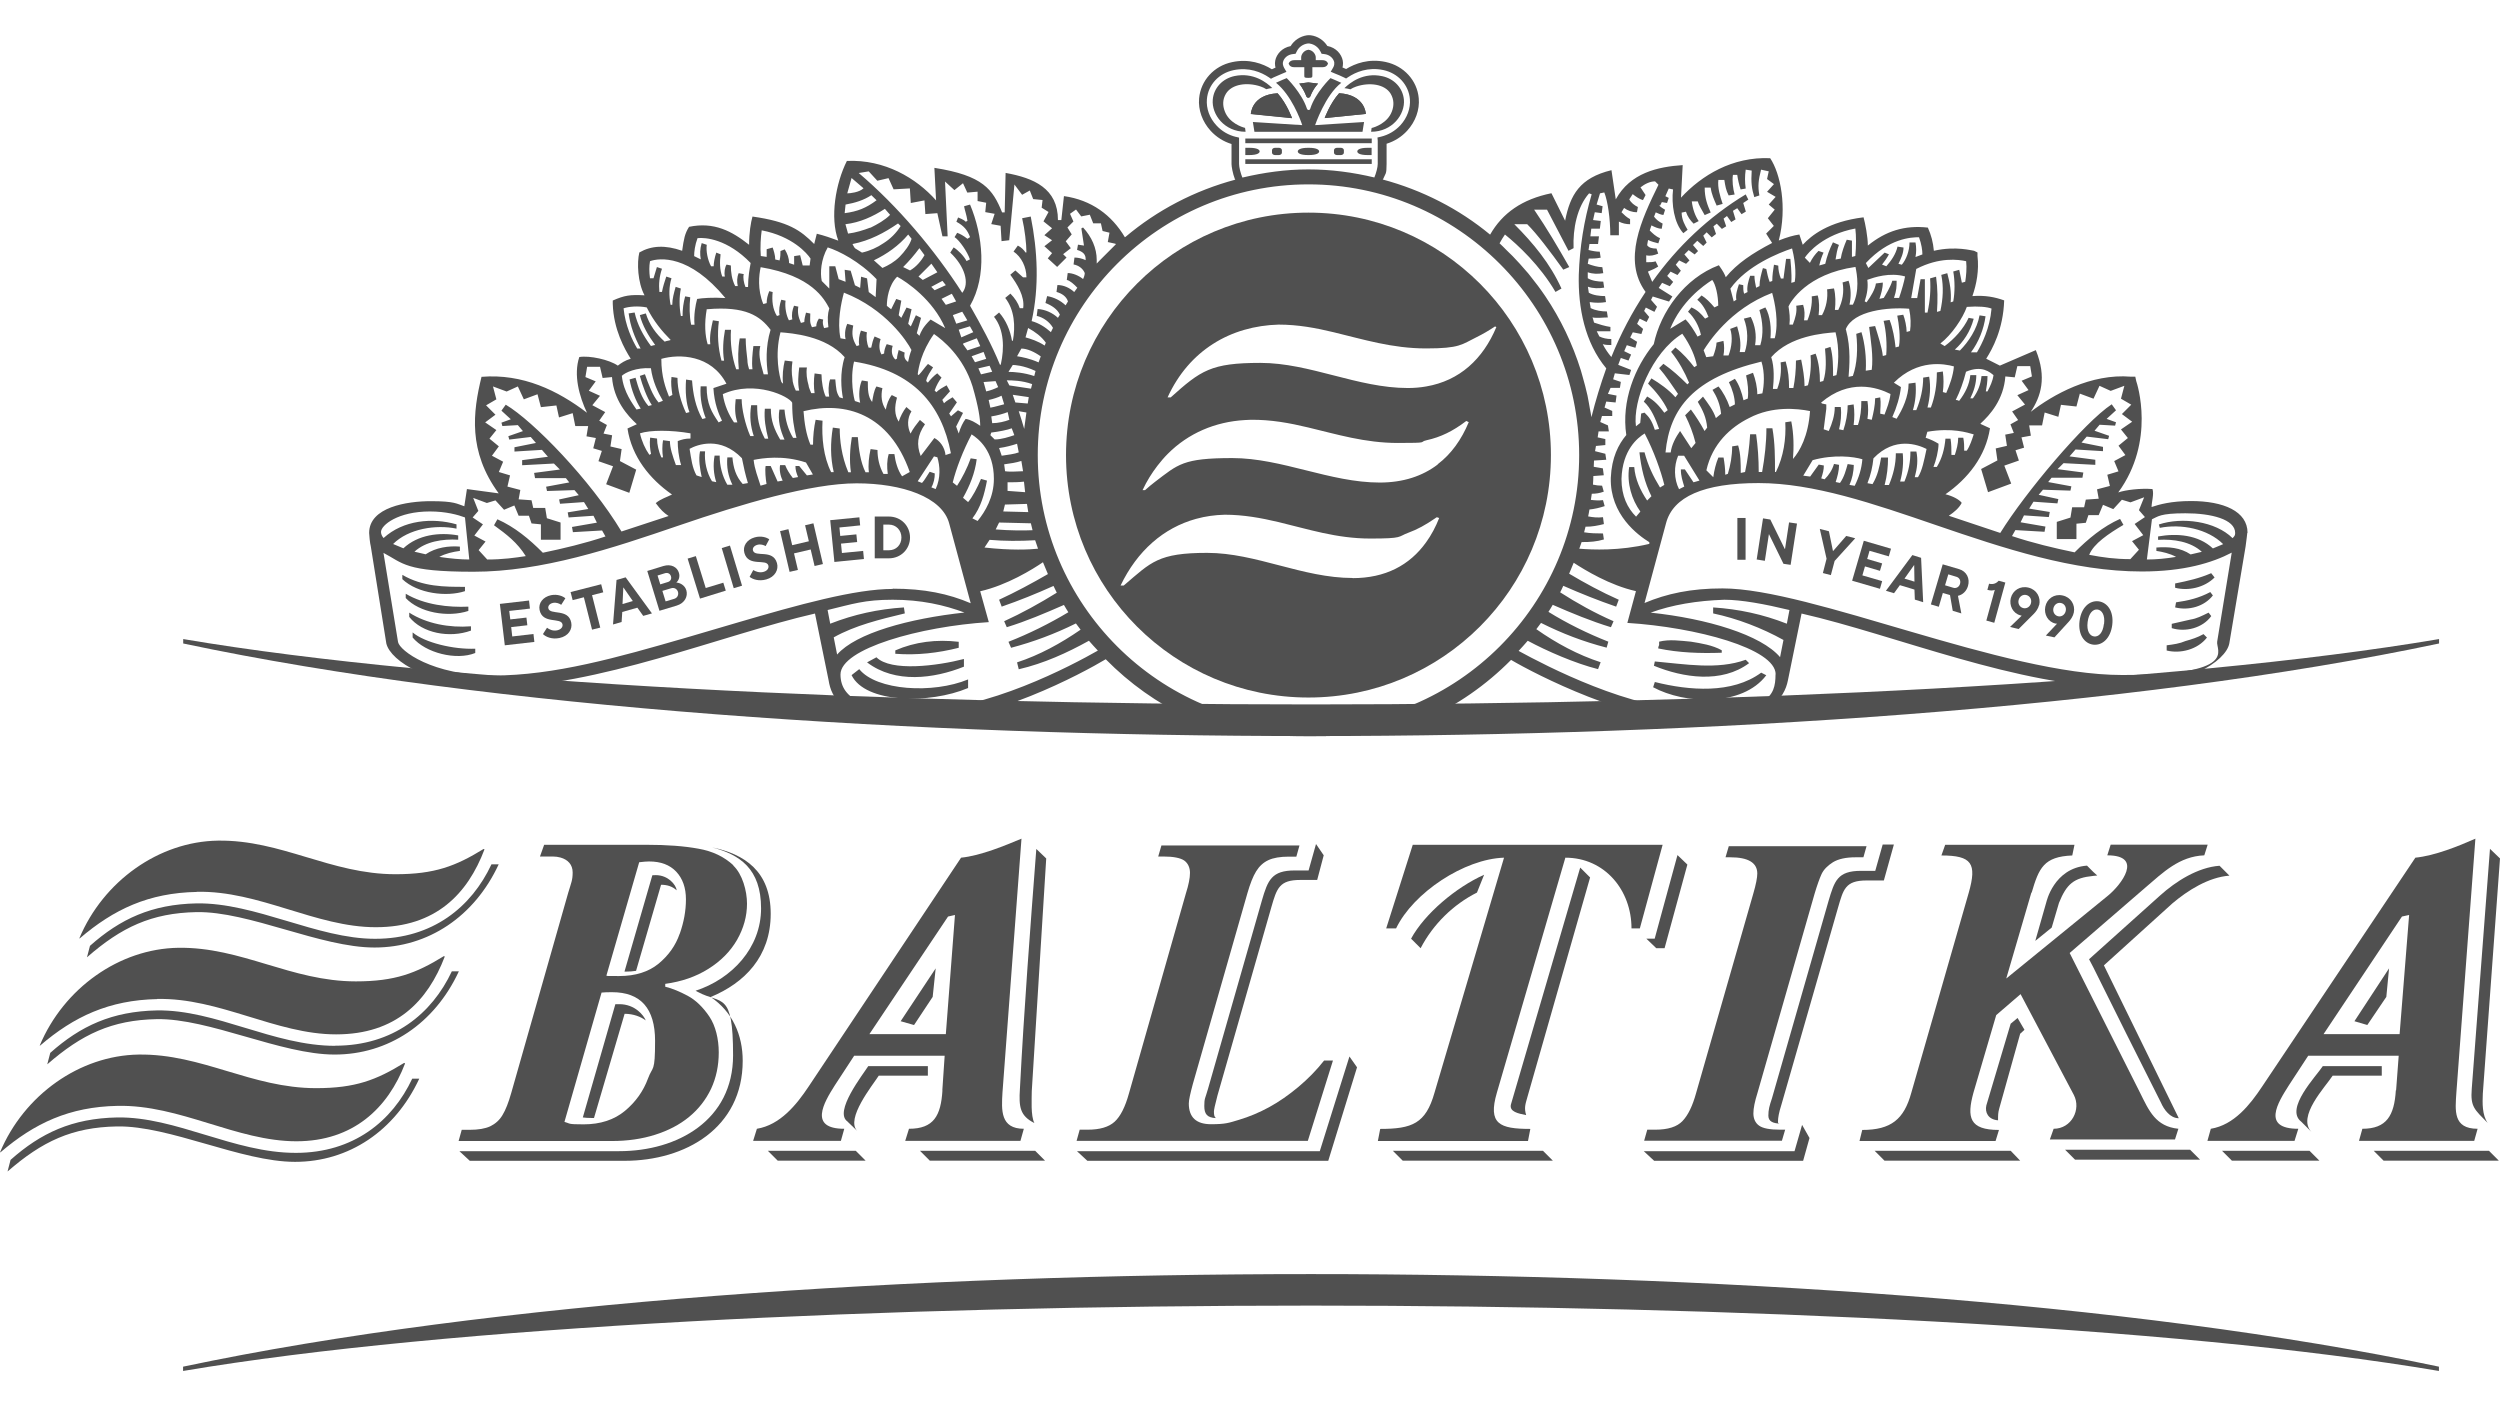 <svg viewBox="0 0 1920 1080" version="1.1" xmlns="http://www.w3.org/2000/svg" id="Layer_43">
  
  <defs>
    <style>
      .st0, .st1 {
        fill: #505050;
      }

      .st1 {
        fill-rule: evenodd;
      }
    </style>
  </defs>
  <polygon points="1384 863.9 1389.7 874 1384.8 891.5 1270.4 891.5 1262.4 884.1 1378.2 884.1 1384 863.9 1384 863.9" class="st0"></polygon>
  <path d="M1445.8,648.6h8.7l-7.7,27.6h-13.3c-16.4,0-17.8,6.9-21.9,20.9l-43.5,151.4c-1.9,5.9-2.6,10.1-2.6,12.6s.2,1.4.2,1.4c0,0,.3.2.9.4-4.2-.2-8.5-1.3-8.5-6s.8-7.5,2.8-13.5l43.4-151.4c4.6-15.4,6.8-23.2,25-23.2h10.9l5.7-20.2h0Z" class="st0"></path>
  <path d="M1262.7,876.1l2.4-8.5h6.1c9.8,0,16.8-2.2,21-6.7,4.3-4.5,7.7-11.6,10.4-21.4l43.9-153.1c2.1-7.2,3.1-12.4,3.1-15.5,0-8.3-6.9-12.5-20.7-12.5h-3.7l2.5-8.5h105.8l-2.4,8.5h-6.1c-7.4,0-13.2,1.3-17.3,3.8-4.1,2.6-7,5.5-8.7,9-1.6,3.5-3.4,8.5-5.4,15.2l-43.9,153.1c-2,6.4-3.1,11.6-3.1,15.6s1.5,7.4,4.4,9.4c2.9,2.1,8.3,3.1,16.1,3.1h3.9l-2.5,8.5h-105.8Z" class="st0"></path>
  <path d="M733.4,702.8l-7,91.4h-58.7l60.4-90.3,5.3-1.2h0ZM723.8,837.4c-1.2,19.5-6.7,29.5-25.7,29.5l-2.9,9.3h88.5l2.6-9.3c-18.1,0-17.2-14.3-16.4-27.8l14.6-195c-12,5-31.2,13.1-46.4,14.6l-117.1,175.8c-9.3,14-21.9,29.5-39.7,32.4l-2.9,9.3h67.4l2.6-9.3c-27.5,0-15.8-19.9-7.3-33.3l14.9-22.8h69.5l-1.8,26.6h0Z" class="st1"></path>
  <path d="M651,861.4c-11.1-7.3,12-36.5,15.8-42.6h45.8v7.3h-37.7c-4.7,7.3-25.8,33.3-16.5,42.5l-7.5-7.2h0ZM701.9,787.2l-10.2-2.9,26.9-40.6-2.3,21.9-14.3,21.6h0ZM714.1,891.4l-7.6-7.6h88.5l7.6,7.6h-88.5ZM795.9,652l7.6,7.3-11.1,178.7c0,5.8-.9,19,2,24.5-11.1-5.6-12-12.3-11.1-26.3,3.2-61.6,7.9-123,12.6-184.3h0ZM597.3,891.4l-7.6-7.6h67.5l7.6,7.6h-67.4Z" class="st1"></path>
  <path d="M1560.3,685.6c5.6-19,9.3-27.7,31.2-28.6l1.7-8.2h-99.3l-2.9,8.2c23.4,0,27.4,6.1,21,28.6l-44.1,153.6c-5.6,20.4-15.5,28.6-37.7,28.6l-2.1,8.5h104.5l2.6-8.5c-22.8,0-24.8-9.6-19.6-28.6l17.5-59.6,18.7-16.1,40.9,77.4c5.8,11.1-1.7,26-15.5,26l-2.9,8.2h96.1l2.6-8.2c-17.5-1.8-22.5-13.7-29.5-27.8l-54-107.2,58.1-50.2c13.7-11.7,26-24,45.3-24.8l2.6-8.2h-74.5l-2.6,8.2c28.3,0,10.5,22.8.6,30.9l-78.2,63.7,19.3-66h0Z" class="st0"></path>
  <path d="M1447.3,891.4l-7.6-7.6h104.5l7.3,7.6h-104.2ZM1554.7,791l-3.2,2.9-16.1,57.5c-.9,3.2-.9,5.2-.9,9-7.6-.6-10.2-6.1-9-11.4l18.7-62.8,5.3-4.4,5.3,9.1h0ZM1607.6,742.8c-1.2-2-2-4.1-3.2-6.1l3.2-2.9,51.4-46.1c12-10.8,28.9-21.6,45.6-22.8l7.6,7.6c-16.1,1.2-32.1,11.4-43.8,21.3l-52.6,47.6,57.5,117.4c-6.7,0-11.4-6.7-13.7-12-17.2-33.9-35.6-71-52-104h0ZM1607.6,672.7c-14.9,1.5-20.4,6.1-26.3,20.7l-5.6,19-12.6,10.2,8.5-29.8c0,.3,5.5-26,31.2-28l4.7,4.7,3.2,2.9c-1.2,0-2.3.3-3.2.3h0ZM1593.6,890.6l-7.6-7.6h96l7.6,7.6h-96Z" class="st1"></path>
  <path d="M1850.2,702.8l-7.3,91.4h-58.4l60.2-90.3,5.5-1.2h0ZM1840,837.4c-1.2,19.3-7,29.5-25.7,29.5l-2.6,9.3h88.5l2.6-9.3c-19,0-17.2-14-16.3-27.8l14.6-195c-13.1,5.8-31.2,13.1-46.1,14.6l-117.7,175.8c-9.3,14-21.6,29.5-39.4,32.4l-2.6,9.3h66.9l2.9-9.3c-28.3,0-15.8-19.9-7.3-33.3l14.9-22.8h69.5l-2,26.6h0Z" class="st1"></path>
  <path d="M1714.1,891.4l-7.6-7.6h67.2l7.6,7.6h-67.2ZM1767.3,861.4c-12.8-9.9,11.7-35,16.6-42.6h45.3v7.3h-37.7c-5.5,8.5-27.7,31.5-16.3,43.2l-7.9-7.9h0ZM1818.1,787.2l-9.9-2.9,26.6-40.6-2.1,21.9-14.6,21.6h0ZM1830.6,891.4l-7.6-7.6h88.5l7.6,7.6h-88.5ZM1912.4,652l7.6,7.3-13.2,180.7c-.3,7-.6,16.4,3.8,22.5-10.2-10.5-13.4-12.3-12.3-26.3l14-184.3h0Z" class="st1"></path>
  <path d="M545.8,765.7c16.7,11.3,24.6,29.1,24.6,49,0,51.5-43.9,76.8-90.7,76.8h-118.9l-8-7.4h122.7c45,0,87.5-23.9,87.5-73.6s-8.8-38.9-26.9-48.6l-1.9-1c27.8-9.1,50.3-32.8,50.3-63.3s-16.5-41.3-37.6-46.8c24.7,5.1,45,18.2,45,51s-20,53.1-46.1,63.9h0ZM519.6,683.7c-3.3-3-7.3-4.2-11.9-4.2l-19.2,66.1c-2.5.4-5,.6-7.7.6h-1.2l21.4-74c1,0,1.9-.1,2.6-.1,9.5,0,15.5,7.3,16.1,11.6h0ZM495.8,783.6c-3.5-2.6-9.1-5-16.1-5l-23.5,80h-2.2c-2.2,0-4.3-.1-6.4-.4l25-87h3c12.2,0,18.8,8.7,20.3,12.4h0Z" class="st1"></path>
  <path d="M891.9,649.3h106.1l-2.4,8.6h-5.8c-6.6,0-11.9.9-15.7,2.7-3.9,1.8-7,4.7-9.4,8.6-2.4,3.9-4.6,9.5-6.7,16.8l-41.9,146.5c-2,7.4-3.1,12.4-3.1,15,0,10.6,5.7,15.9,17.1,15.9s13.8-1.1,21.5-3.4c7.7-2.3,15.4-5.5,23.1-9.7,7.7-4.2,15.1-9.4,22.4-15.5,7.3-6.1,13.9-12.8,19.8-20.3h6.8l-19.3,61.7h-177.6l2.4-8.6h6.1c9.3,0,16.2-2,20.7-6.1,4.5-4.1,8.2-11.4,11.1-22l43.7-153.5c2-6.3,3.1-11.6,3.1-15.6s-1.5-7.4-4.4-9.5c-2.9-2-8.3-3.1-16-3.1h-4l2.5-8.6h0Z" class="st0"></path>
  <path d="M1036.3,811.3l5.9,8.4-22.1,71.8h-185l-8-7.4h186.5l22.8-72.8h0ZM1016.6,656.9l-5,18.9h-13c-16,0-18,6.3-22.2,20.9l-41.4,144.7c-2,7.5-2.7,11.1-2.7,12.2,0,2.5.2,4.2,1.6,5.1-6.9-.3-9-3.2-9-9.3s.7-5.6,2.8-13l41.4-144.7c4.6-15.9,7.6-23.2,25.3-23.2h10.6l5.7-20.3,6,8.8h0Z" class="st1"></path>
  <path d="M1253,713h6.4l17.5-64.2h-191.9l-20.4,64.2h7.6c13.2-27.5,52.6-53.4,82.9-54.3l-53.4,180.5c-6.7,23.7-17.2,27.8-41.7,27.8l-1.8,9.3h115.3l1.8-9.3c-23.7,0-32.7-3.8-25.7-27.8l52.6-180.5c30.4,0,50.8,25.1,50.8,54.3h0Z" class="st0"></path>
  <path d="M1091,728.2l-7.3-7.3c10.5-19.3,34.5-39.4,56.1-49.1l-5.5,13.7c-18.1,9.1-33.6,24.2-43.2,42.6h0ZM1077.3,891.4l-7.6-7.6h115.3l7.6,7.6h-115.3ZM1213.6,666.3l7.6,7.6-48.2,168.8c-1.5,5.3-2.6,8.2-.9,13.7-6.1-1.2-13.1-2.6-11.7-8.2l53.2-181.9h0ZM1274.6,728.2h-2.6l-7.6-7.3h6.4l3.8-14,13.7-50.2,7.6,7.3-17.5,64.2h-3.8Z" class="st1"></path>
  <path d="M424.3,657.8c.1,0,.2,0,.4,0-.1,0-.2,0-.3,0h0Z" class="st0"></path>
  <path d="M563.3,664.6c-7.1-6.6-16-10.9-26.9-12.8-10.9-2-24.1-3-39.8-3h-78.7l-3.2,9h9.6c.1,0,.2,0,.3,0,2.1,0,4.1.3,5.9.8,5.6,1.6,9.3,5.4,9.3,11.4s-1.1,7.9-3.4,15.6l-43.8,153.9c-2.1,7.4-4.3,13-6.7,16.9-2.3,3.9-5.5,6.7-9.4,8.6-3.9,1.8-9.2,2.7-15.8,2.7h-6.1l-2.4,8.6h117.7c12.1,0,23.1-1.6,33.2-4.8,10.1-3.2,18.8-7.7,26.1-13.7,7.3-6,12.9-13.2,16.9-21.6,3.9-8.4,5.9-17.7,5.9-27.9s-2.4-20.5-7.3-27.7c-4.9-7.2-10.4-12.5-16.5-15.8-6.2-3.3-11.9-5.7-17.3-7v-2.2c12.5-1.7,23.6-5.5,33.1-11.5,9.6-6,16.9-13.4,22-22.2,5.1-8.9,7.7-18.2,7.7-27.9s-3.5-22.7-10.6-29.3ZM497.7,828.2c-3.6,9.8-9.5,18.1-17.8,25-8.2,6.8-18.8,10.3-31.7,10.3s-9.9-.6-14.7-1.9l28.5-99.3c1.9-.2,4.5-.3,8-.3,22.1,0,33.1,12.5,33.1,37.4s-1.8,19-5.4,28.8ZM522,717.1c-3.1,9-8.5,16.6-16.2,23-7.7,6.3-17.8,9.5-30.3,9.5s-7.6,0-9.8-.3l25.2-87.1c3.3-.4,5.8-.6,7.6-.6,9,0,15.9,2.6,20.9,7.9,4.9,5.3,7.4,12.3,7.4,21.2s-1.6,17.4-4.7,26.3Z" class="st0"></path>
  <path d="M377.4,663.9c-15.3,32.6-45,57.1-89.4,57.1s-91.9-27.9-137-27.2c-34.5.7-58.6,11.9-81.9,32.6l-2.3,8.8c26.5-23.1,49.5-34,84.1-34.7,40.3-.7,95.4,27.2,136.7,27.2s76.8-23.8,95.4-63.9h-5.5Z" class="st0"></path>
  <path d="M257.5,803.2c-47.5,0-91.9-27.9-137-27.2-34.5.7-58.6,11.9-81.9,32.6l-2.3,8.8c26.6-23.1,49.5-34,84-34.7,40.3-.7,95.4,27.2,136.7,27.2s76.8-23.8,95.4-63.9h-5.4c-15.3,32.6-45.1,57.1-89.5,57.1Z" class="st0"></path>
  <path d="M227,885.4c-47.5,0-91.9-27.9-137-27.2-34.6.7-58.6,11.9-81.9,32.6l-2.3,8.9c26.6-23.1,49.5-34,84.1-34.6,40.3-.7,95.4,27.2,136.7,27.2s76.8-23.8,95.4-63.9h-5.4c-15.3,32.6-45.1,57-89.4,57Z" class="st0"></path>
  <path d="M120.7,767.2c47.9-1,91.3,27.2,137.4,27.2s70.4-25.5,83.5-59.8l-.7-.3c-21.4,13.2-37.6,19.4-67.6,19.4-49.8,0-87.6-26.5-136.4-25.8-45.1.7-87.9,30.9-106.4,75.1h.3c26.1-22.4,53-34.9,89.9-35.7Z" class="st0"></path>
  <path d="M151.2,684.9c47.9-1,91.3,27.2,137.4,27.2s70.5-25.5,83.5-59.8l-.7-.3c-21.4,13.2-37.6,19.4-67.6,19.4-49.9,0-87.6-26.5-136.5-25.8-45.1.7-87.9,30.9-106.4,75.1h.3c26.2-22.4,53-35,90-35.7Z" class="st0"></path>
  <path d="M227.6,876.5c43.7,0,70.4-25.5,83.5-59.8l-.7-.4c-21.4,13.2-37.6,19.4-67.6,19.4-49.8,0-87.6-26.5-136.4-25.8-45.1.7-87.9,30.9-106.4,75.1h.3c26.2-22.4,53-35,90-35.7,47.9-1,91.3,27.2,137.4,27.2Z" class="st0"></path>
  <path d="M140.7,494.2c237.2,50.2,564.4,71.1,866.2,71.1s629.1-20.9,866.3-71.1v-3.4c-203.1,34.5-543.4,50.2-866.3,50.2s-663-15.7-866.2-50.2v3.4Z" class="st0"></path>
  <path d="M1873.1,1049.6c-237.2-50.2-564.5-71.1-866.3-71.1s-629,20.9-866.2,71.1v3.3c203.1-34.4,543.4-50.2,866.2-50.2s663.2,15.8,866.3,50.2v-3.3Z" class="st0"></path>
  <path d="M687.6,502.1v-2.6c15.1-6.6,31.6-8.6,48.7-6.6v4.6c-15.8,4-32.3,5.9-48.7,4.6ZM740.3,512v-5.9c-20.4,5.3-56,9.9-67.2-1.3l-7.2,3.9c21.7,16.5,51.4,12.5,74.4,3.3ZM659.9,513.9l-5.9,4.6c10.5,21.7,59.9,22.4,89.5,9.9v-6.6c-27,11.2-70.4,8.6-83.6-7.9ZM1343.3,509.3l-2.6-2.6c-21.7,7.9-46.7,3.3-69.8,1.3l-.7,3.3c22.4,9.2,52,13.8,73.1-2ZM1270.9,523.8l-1.3,4c24.4,13.2,68.5,15.1,86.9-9.2l-3.9-2c-22.4,16.5-55.3,13.8-81.6,7.2ZM1322.3,501.4v-2c-7.2-4-15.8-5.3-23.7-6.6-7.9-.7-16.5-2-24.4,0v2.6c-.7,1.3-.7,2.6-.7,2.6,15.8,3.3,32.3,3.9,48.7,3.3ZM316.9,489.6c9.9,11.9,33.6,17.8,48.1,11.9v-3.3c-16.5.7-38.8-4.6-48.1-12.5v3.9ZM361.7,484.3v-3.3c-16.5,1.3-34.2-2-47.4-10.5v3.3c9.9,12.5,30.9,16.5,47.4,10.5ZM357.1,454v-3.3c-15.8,0-32.3,0-48.1-9.2v3.3c11.8,11.2,34.2,13.8,48.1,9.2ZM359.7,469.2v-3.3c-15.1.7-33.6-1.3-48.1-9.9v3.3c10.5,11.2,32.3,15.1,48.1,9.9ZM1694.9,489.6l-2.6-2.6c-4.6,2.6-9.2,4-13.8,5.3-4.6,2-9.2,2.6-14.5,3.3v4c10.5,2.6,23.7-.7,30.9-9.9ZM1698.2,473.1l-2-2.6c-5.3,2.6-9.2,4.6-13.8,5.3l-14.5,3.3v3.3c10.5,3.3,23.7,0,30.3-9.2ZM1725.9,409.3c0,1.3-.7,5.3-1.3,10.5l-12.5,74.4c-2.6,13.8-33.6,33.6-81.6,33.6-79.7,0-175.1-40.2-246.9-56.6l-10.5,51.4c-2.6,13.2-13.8,32.3-67.8,32.3s-125.8-36.9-144.8-48.1c-19,19.2-41.4,34.9-66.3,46-27.2,12.2-57.4,12.6-89.1,12.6s-64.4-.9-92.6-14.2c-23.7-11.1-45.1-26.4-63.3-44.9-17.7,10.6-88,48.6-145.6,48.6s-65.2-19.8-67.2-32.3l-10.5-51.4c-71.8,16.5-167.2,56.6-246.9,56.6-48.1-.7-79-19.8-82.3-33.6l-11.9-74.4c-.7-2.6-1.3-9.2-1.3-10.5,0-19.8,29-24.4,47.4-24.4s19.8,2,25.7,3.9l2-13.2,24.4,3.3c-23.7-32.3-19.8-62.5-13.2-89.5,31.6-2.6,58.6,10.5,81,27.6-5.9-12.5-10.5-29-5.9-42.8,7.9-1.3,23,2,29.6,6.6,2.6-2,5.3-3.9,9.9-5.3-4.6-7.2-13.2-22.4-13.8-42.1v-2.6c9.2-4,13.2-4.6,24.4-4-5.3-9.9-5.9-25-4-32.9,9.2-5.3,19.8-5.9,32.9-1.3,1.3-9.2,2-13.2,5.3-18.4,19.1-4,32.9,3.3,46.1,13.8,0-9.2,1.3-17.1,2.6-21.7,27.6,3.9,36.9,10.5,47.4,21.1l2-7.9c5.3,1.3,11.2,3.3,16.5,5.3-6.6-17.8-2-44.1,6.6-61.2,29-1.3,53.3,13.2,68.5,30.3l-1.3-25c37.5,5.9,44.8,16.5,52,34.2h2l.7-30.3c21.7,3.9,40.2,11.9,40.2,36.2h2.6l2-18.4c21.1,3,36.7,14.5,46.8,31.6l.5-.3c24.3-20.5,53.1-35.6,84.6-44h-.5c-1.9-4.9-2.7-10.3-2.7-11.9v-15.4c-6.2-1.9-11.7-5.4-16-10.1-6.4-7-9.7-16.1-8.9-24.9,1.2-13.7,11.4-25,25.4-27.9,13-2.8,23.6,1.2,30.5,5.5.9-.4,1.9-.8,2.8-1.3-.1-.4-.2-.9-.3-1.3-.2-1.4-.2-2.8.1-4.2,1-4.7,5-9.7,11.8-11,2.7-4.5,7.3-7.5,12.6-8.3.9-.1,1.9-.1,2.9,0,5.3.7,9.9,3.8,12.7,8.2,6.8,1.3,10.8,6.3,11.8,11.1.3,1.3.3,2.7.1,4,0,.5-.2.9-.3,1.4.9.4,1.9.8,2.8,1.2,6.9-4.2,17.4-8.2,30.4-5.4,14,3,24.2,14.2,25.4,27.9.8,8.8-2.5,17.9-8.9,24.9-4.3,4.7-9.7,8.1-15.8,10,0,2.3,0,6.8,0,15.4s-.8,7.1-2.8,12h-.4c30.7,8.2,58.9,22.7,82.7,42.4h0c9.5-16.6,24.6-27.2,47.1-31.8l10.5,21.1c3.9-19.8,11.2-32.9,35.6-38.8l3.3,22.4c11.2-20.4,32.3-25,51.4-26.3l-1.3,25c15.8-17.1,39.5-31.6,68.5-30.3,7.9,11.8,13.2,37.5,6.6,63.2,6.6-2.6,11.2-3.9,15.8-4.6l2.6,7.9c6.6-7.2,19.8-17.8,46.7-21.1,1.3,4.6,3.3,15.1,3.3,21.7,13.8-11.2,28.3-15.8,46.1-13.8,2.6,5.9,4,11.2,4.6,17.8,17.1-3.9,29.6,0,30.9,0l2.6,1.3v2.6c1.3,11.2-.7,21.7-3.9,30.9,9.9-.7,17.1.7,24.4,3.3-.7,22.4-9.2,37.5-13.8,44.8l10.5,5.3,27.6-11.9c8.6,21.1,3.9,35.6-3.9,47.4,17.1-13.2,46.1-29.6,77-27h3.3l.7,3.3c.7,2,15.1,46.1-13.8,85.6,5.9-2,17.1-3.3,26.3-2.6,1.3,3.9-.7,9.9-.7,13.8,5.9-2,15.1-4.6,30.3-4.6,25,0,43.4,7.9,43.4,24.4ZM1521.1,325.6l7.2,3.3c-3.3,21.7-17.1,38.8-34.2,50.7,5.3,1.3,10.5,3.9,12.5,6.6-2,4-5.9,7.2-9.9,9.9l39.5,13.2c19.1-30.9,64.5-84.9,85.6-98.8l3.3,4.6-7.2,6.6,7.2,2.6-.7,2.6-11.9-.7-3.9,4.6,11.2,3.9-.7,2.6-16.5-2-4,4.6,16.5,3.3v3.3l-21.1-1.3-4.6,5.3,19.8,2.6v3.9l-24.4-1.3-4.6,4.6,19.8,2.6-.7,4h-23.7l-2.6,3.3,17.8,3.3-.7,3.3-21.1-.7-3.3,3.9,15.1,3.3-.7,3.3-18.4-1.3-3.3,5.3,15.8,2.6-.7,3.9-19.1-1.3-2.6,5.3,19.1,3.3-.7,4-22.4-1.3-2.6,4.6c15.8,5.3,32.3,9.2,48.1,12.5,10.5-10.5,21.7-19.8,34.9-25.7l2.6,4.6c-11.2,6.6-23,14.5-26.3,23,10.5,2,19.8,3.3,31.6,3.3l6.6-7.2-5.3-6.6,8.6-4.6-6.6-8.6,7.9-5.3-4.6-5.3,4-9.9-10.5,3.9-6.6-2-6.6,7.2-7.9-3.3-3.3,7.9h-7.9l-2,5.9-7.2.7v11.8h-15.1v-13.2l10.5-3.3,1.3-7.9h9.2l1.3-5.9,9.9-.7-1.3-7.2,9.9-2.6-2-8.6,8.6-2.6-3.3-7.9,8.6-4.6-5.3-7.2,7.2-5.9-5.3-6.6,8.6-5.9-7.9-5.9,7.2-7.2-7.9-4.6,2.6-9.9-10.5,3.9-8.6-3.9-4.6,9.9-10.5-3.9-2.6,9.9-11.9-1.3-2,9.2-10.5-3.3-2,9.9h-9.9l1.3,7.9-7.2,1.3,2,7.9-6.6,2,2.6,7.9-11.2,3.9,5.3,13.8-17.8,6.6-5.3-17.8,12.5-6.6-1.3-9.2,8.6-2-1.3-8.6,6.6-1.3-2.6-6.6,5.9-3.3-4.6-6.6,9.9-5.3-5.9-7.2,8.6-3.9-5.3-7.2,7.9-3.3-1.3-7.9h-9.9l-2,8.6-7.2-.7c-1.3,17.8-11.8,29.6-19.1,36.2ZM1488.8,340.8c0,5.3-2,13.2-3.9,17.8h2.6c4-6.6,5.9-13.8,6.6-21.7h3.9c.7,3.9.7,8.6.7,12.5h2.6c1.3-4,2.6-8.6,2.6-13.2h3.9c.7,3.3.7,6.6.7,9.9h2c2.6-3.9,4-8.6,5.3-12.5-4.6-1.3-16.5-5.3-35.6-2l-1.3,4.6c3.9,1.3,6.6,2.6,9.9,4.6ZM1470.4,366.5h2.6c3.3-5.3,4.6-12.5,6.6-21.7-6.6-3.3-24.4-9.9-40.8,7.2-.7,6.6-2,12.5-4.6,19.1l3.9.7c4-6.6,5.3-13.2,6.6-20.4h5.3c0,7.2-.7,13.8-2.6,21.1h3.3c3.3-7.9,5.3-15.8,5.3-24.4h5.3c.7,7.2,0,14.5-2,21.7h3.3c3.3-7.9,4.6-15.1,4.6-23h4.6c1.3,6.6.7,12.5-1.3,19.8ZM1423.7,356.6c0,5.9-1.3,11.2-3.3,15.8l4,.7c3.3-6.6,5.3-13.2,5.9-20.4-6.6-2-21.7-3.9-38.2.7l-7.2,11.9,5.3.7,6.6-9.2,3.9.7c0,3.3-.7,5.9-2,9.9l2.6.7c3.3-3.3,5.9-7.2,7.2-11.8l3.9.7c0,4.6-1.3,9.2-2.6,13.2l3.3.7c3.3-4.6,4.6-9.9,5.9-14.5l4.6.7ZM1376.9,352.6c5.3-5.9,11.9-17.8,13.2-36.9-9.9-2-29-4-46.7,5.3-14.5,7.2-28.3,19.8-32.9,40.2l5.3,5.3c.7-5.3,2-10.5,3.9-15.1h4c.7,3.9,1.3,8.6,1.3,13.2l2-.7c2-6.6,3.3-13.8,3.3-21.1l4.6-.7c2,6.6,2,13.8,2,21.1l3.3-.7c2-9.2,3.3-19.1,3.9-29h4.6c1.3,9.2,2,19.1,2,29h2.6c2-11.2,3.3-22.4,3.3-33.6h4.6c2,11.2,2,22.4,2,33.6h.7c5.9-11.8,7.9-25.7,7.2-38.2l4.6-.7c2,9.9,2,19.8,1.3,29ZM1290.7,360.5h3.3l6.6,9.9,4.6-1.3-11.8-19.1h-4.6c-3.3,7.9-3.3,17.8.7,25.7l4-2c-1.3-4.6-2.6-7.9-2.6-13.2ZM1294,319.1l4.6-4.6c3.9,5.3,7.2,10.5,10.5,16.5l2-2.6c-.7-7.9-3.3-13.2-7.2-19.8l4-4c3.9,5.3,7.9,10.5,9.9,16.5l4-3.3c-.7-7.2-3.3-13.2-6.6-18.4l4.6-2.6c3.3,3.9,6.6,9.9,8.6,15.8l4-2c0-5.3-2-11.9-4.6-17.1l4.6-2.6c3.3,4.6,5.3,10.5,6.6,16.5l3.3-1.3c.7-5.9,0-11.8-1.3-17.8l5.3-2c2,5.3,3.3,11.2,3.3,16.5l3.9-.7c1.3-5.9,2-15.8-.7-24.4-52,12.5-70.4,35.6-73.7,69.8h4c.7-5.9,3.9-11.8,7.2-16.5l8.6,13.2,3.3-4c-2-7.9-4.6-14.5-7.9-21.1ZM1259.1,347.4h3.9c2.6,9.9,6.6,18.4,11.9,27l3.3-2c-2.6-10.5-7.9-25.7-15.1-39.5-5.3,3.3-17.1,12.5-17.8,34.9,0,13.2,4.6,22.4,11.2,29l3.3-3.9c-6.6-9.2-10.5-21.7-8.6-34.2h3.9c.7,9.2,4.6,17.8,9.9,25.7l3.3-3.3c-5.3-10.5-7.9-21.7-9.2-33.6ZM1262.4,308.5l2.6-4c5.9,3.3,9.2,7.2,13.2,12.5l2.6-2c-3.3-7.2-9.2-14.5-15.1-20.4l2.6-4c6.6,4,13.2,8.6,18.4,14.5l2-2.6c-4.6-6.6-9.2-13.8-14.5-19.8l3.3-3.3c6.6,4.6,12.5,9.9,18.4,15.8l1.3-1.3c-3.3-7.9-7.9-16.5-13.8-23.7l3.3-3.3c5.9,4.6,10.5,9.9,14.5,15.1l2-1.3c-1.3-6.6-4.6-15.1-11.2-24.4-23.7,14.5-38.2,52-35.6,71.1l3.3-2.6.7-7.2,2.6-.7c3.3,3.3,5.3,5.3,7.9,13.2l3.3-.7c-2.6-7.2-5.9-15.8-11.9-21.1ZM1401.9,267.7l3.9-1.3c2,7.2,2,15.1,2,22.4l2.6-.7c1.3-7.2,2.6-19.8-.7-32.9-9.2.7-34.9,2.6-49.4,19.1,2.6,7.9,2,17.8,1.3,24.4h3.3c2.6-6.6,3.3-13.8,2.6-20.4l3.9-.7c2,7.2,2.6,13.2,2.6,20.4h3.3c1.3-6.6,2-13.8,2-21.1l4-.7c1.3,6.6,2.6,13.8,2.6,20.4l2.6-.7c2-7.2,2.6-15.8,2-23l3.9-1.3c2.6,7.2,3.3,14.5,3.3,21.7l2.6-.7c2.6-7.9,2-17.1,1.3-25ZM1361.1,224.9c-32.9,12.5-49.4,38.8-52.7,44.1l2,5.3,5.3-.7c1.3-3.3,2.6-7.9,2.6-10.5l5.3-1.3c.7,3.3.7,7.9,0,11.2h3.9c2.6-6.6,3.3-14.5,1.3-20.4l5.3-2c2,6.6,3.3,13.2,2,19.8h3.9c2.6-7.9,2.6-17.1-.7-25.7l5.3-1.3c3.3,6.6,4.6,13.8,3.3,21.7h4c2.6-8.6,2-17.8-.7-27l4.6-2c3.9,6.6,4.6,16.5,3.9,23.7h3.3c3.3-12.5,0-27.7-2-34.9ZM1319.6,234.8c0-7.9-2-16.5-4.6-19.8-7.2,4.6-23.7,16.5-32.3,37.5l11.8-7.2c3.3,3.3,6.6,8.6,9.2,13.2l2.6-1.3c-1.3-6.6-5.3-13.8-9.9-17.8l2.6-3.3c4.6,2,7.2,4.6,10.5,8.6l2.6-1.3c-2-5.3-4.6-9.9-8.6-13.2l3.3-3.3c3.3,2,6.6,5.3,9.9,9.2l2.6-1.3ZM1434.2,307.9c.7,4.6.7,9.2,0,13.8l3.3.7c1.3-5.3,2.6-11.2,2.6-16.5l3.9-.7c.7,4.6,0,8.6,0,12.5l3.3.7c2-5.3,3.9-9.9,4.6-15.8-10.5-5.3-31.6-11.9-53.3,6.6l.7.7,3.3.7v3.3l-2,15.8,3.9,1.3c2.6-5.9,4.6-11.9,4.6-18.4h4.6c.7,5.9,0,11.8-1.3,17.1l3.3.7c2-5.9,3.3-12.5,3.3-19.1l4.6-.7c.7,5.3.7,10.5,0,15.8h3.3c2-5.9,2.6-11.9,2.6-18.4h4.6ZM1459.9,297.3c-.7,7.2-3.3,15.8-6.6,23l3.3,1.3c4.6-7.2,9.2-17.1,9.2-27l5.3-.7c.7,7.2,0,14.5-2,21.1h2.6c3.3-7.9,5.3-16.5,5.3-25l4.6-.7c1.3,7.9.7,15.8-1.3,23.7h2.6c3.3-8.6,4.6-17.8,4.6-27l4.6-.7c.7,5.3.7,10.5,0,15.8l2.6.7c2.6-5.9,5.3-13.2,5.9-20.4-7.2-2-27.7-5.9-46.1,12.5l5.3,3.3ZM1509.9,285.5c-2,7.9-4.6,15.1-7.9,21.7.7,0,1.3,0,2.6.7,4.6-5.9,7.9-12.5,8.6-19.8h4.6c0,6.6-2,12.5-4.6,17.8h2c3.9-5.3,5.9-10.5,6.6-17.1h4.6c0,4.6-.7,8.6-1.3,11.8h1.3c2-3.9,4-7.9,4.6-12.5-2.6-2-8.6-7.9-21.1-2.6ZM1510.6,235.5c-3.3,9.2-11.8,21.7-20.4,28.3l3.3,2c7.2-5.3,14.5-13.2,18.4-21.7l3.9.7c-2.6,9.9-7.9,17.8-14.5,23.7l3.9.7c6.6-6.6,13.2-16.5,15.1-27l4.6.7c-1.3,9.9-5.3,19.8-11.2,27.7h4.6c3.9-6.6,9.9-18.4,11.2-33.6-3.3-1.3-9.9-2-19.1-1.3ZM1471.7,206.5l-3.9,22.4h4.6l2.6-14.5h3.3v25.7h2c2-9.2,2.6-17.8,2-26.3l4.6-1.3c1.3,9.2,1.3,17.8.7,27l2.6-.7c2-9.2,2.6-18.4.7-27.7l4.6-1.3c2,7.2,3.3,14.5,2.6,22.4l2-.7c1.3-7.2,1.3-15.8,0-23l4.6-1.3,2,9.9,2.6-.7c.7-4.6,1.3-10.5.7-15.8-5.9-1.3-20.4-3.3-38.2,5.9ZM1432.9,201.9l2,3.9,12.5-11.8,3.3,1.3c-1.3,2.6-3.3,5.3-5.3,7.9l3.3,1.3c4-4.6,7.2-9.2,8.6-15.1l4.6.7c0,4.6-2,8.6-3.9,12.5l2.6.7c3.3-3.9,5.9-10.5,5.9-17.1h4.6c.7,3.9.7,7.2,0,11.2l5.3-2c0-3.3-.7-7.9-2.6-13.2-5.9,0-23,.7-40.8,19.8ZM1432.2,231.5l1.3.7c3.3-4.6,6.6-9.9,7.2-14.5l5.3-.7c0,4.6-1.3,8.6-2.6,12.5l3.3-.7c1.3-2,5.3-8.6,6.6-13.2h3.3c0,4.6,0,7.2-2,13.2h3.9c2-5.9,3.9-12.5,4.6-16.5-11.9-3.3-23.7.7-29,2.6.7,5.3,0,10.5-2,16.5ZM1417.7,253.2c3.9,14.5,2.6,28.3,2,36.2l3.3-.7c3.3-9.2,3.9-21.1,2.6-32.3l4-1.3c2.6,8.6,3.9,19.8,3.3,29.6l4.6-.7c1.3-10.5-.7-22.4-2-32.9l4.6-.7c2,6.6,5.3,16.5,5.9,23l2.6-.7c.7-7.9,0-18.4-2-26.3l4.6-.7c2.6,6.6,3.9,14.5,4.6,21.1l2.6-.7c1.3-7.2,0-17.1-1.3-23.7l4.6-.7c1.3,3.3,2.6,9.2,2.6,13.2l2.6-.7c.7-4.6.7-10.5-.7-17.1-15.8-1.3-42.8,1.3-48.7,15.8ZM1386.1,197.9l3.9,4c2-4,4-6.6,6.6-9.2l3.9,1.3c-1.3,2.6-2.6,6.6-3.3,9.9l4.6-1.3c1.3-5.9,3.3-11.2,5.9-16.5l4.6,2c-1.3,3.3-2,7.2-2.6,11.2l4-.7c.7-4.6,2.6-9.9,4.6-14.5l4,.7v12.5l2.6-.7c.7-7.2.7-15.8,0-21.1-24.4,4.6-36.2,18.4-38.8,22.4ZM1373.6,235.5c.7,4.6,1.3,8.6.7,13.8h2.6c2-5.3,3.3-9.9,2.6-14.5l5.3-.7c1.3,4,1.3,7.9.7,11.9h2.6c2-4.6,3.9-12.5,3.3-18.4l4.6-.7c1.3,4.6,1.3,9.9.7,15.1h2.6c3.3-5.9,4.6-13.2,3.9-19.8l5.3-.7c1.3,5.3,1.3,11.2.7,16.5h2.6c3.3-6.6,4.6-13.8,3.3-21.1l4.6-1.3c2,5.9,2,12.5.7,18.4h2.6c5.3-10.5,3.3-23,2-29-37.5,5.3-50,27-51.4,30.3ZM1328.9,221.6l2.6,9.9,2-1.3c-.7-4,.7-7.9,2-11.9l3.3.7c0,2.6,0,4.6.7,6.6l2.6-1.3c-.7-3.9.7-8.6,2-12.5h3.3c0,3.3.7,5.9,1.3,9.2l2.6-1.3c0-4.6,1.3-9.2,2.6-13.8l2.6.7c.7,3.3,1.3,6.6,2.6,9.9l2-.7c0-4.6.7-8.6,1.3-12.5l3.3.7c0,3.3.7,6.6,2,9.9h2c.7-5.3,1.3-9.9,2-15.1h3.3c0,1.3,1.3,11.2.7,18.4l2.6-.7c.7-3.3,1.3-12.5-2-25.7-9.9,3.3-34.9,13.2-47.4,30.9ZM1274.2,157.8c1.3,1.3,3.3,2.6,4.6,3.3l-1.3,4c-1.3,0-4.6-1.3-5.9-2l-1.3,3.3c2,2.6,4,4,6.6,5.3l-.7,4c-2.6,0-5.3-1.3-7.9-2.6l-1.3,3.9c2,2,4.6,4.6,7.9,5.9l-1.3,4c-2.6-.7-5.3-1.3-7.9-2.6l-.7,4c1.3,2,3.9,2.6,7.2,2.6l1.3,3.9c-3.3,1.3-5.9,2-9.2,1.3v5.3c2.6,0,5.3,0,7.2-.7l2,4c-2,1.3-4.6,2.6-7.9,3.9l3.3,7.9c19.1-27,43.4-50,71.8-67.2l2,4-3.9,2.6,2,6.6-3.3,2-3.3-4.6-3.3,2,2,6.6-3.3,2-3.3-4.6-2.6,2,2,5.9-3.3,2-3.9-4-2.6,2,2,5.9-3.3,2.6-3.9-3.9-2.6,2.6,2.6,5.3-2.6,2.6-4.6-4-3.3,3.3,3.9,4.6-2.6,2.6-4.6-3.3-3.3,3.3,3.9,4.6-2.6,2.6-5.3-2.6-2.6,3.3,3.9,4.6-2.6,3.3-5.3-2.6-2.6,3.3,4.6,4.6-2.6,3.3-5.9-2.6-2.6,3.9,10.5,6.6-2.6,3.9-12.5-3.9-1.3,2.6,4.6,5.3-2,3.9-6.6-3.3-1.3,2.6,3.9,4.6-2,3.9-5.3-2.6-2,4,4.6,3.9-1.3,3.9-6.6-1.3-2,4,5.3,3.3-1.3,4.6-6.6-2-2,4.6,5.3,2.6-2,4.6-5.9-2-2,5.3,9.9,3.9-1.3,3.9-11.2-1.3-1.3,4.6,5.9,2-.7,4.6h-7.2l-2,4.6,6.6,1.3-.7,5.3-7.2-.7-1.3,4.6,5.9,2.6v3.9h-7.9l-1.3,4.6,5.9,2.6.7,4.6h-7.9l-.7,4.6,5.9,1.3v4.6l-7.2.7-.7,4,7.9,2,.7,4.6-9.4.6c0,1.6-.2,3.2-.2,4.8l7,1.2.7,5.3-8,.6c-.1,2.2-.1,4.4-.3,6.6,2.3.5,4.6.8,7,.8l1.3,4.6c-3.2,1.2-6.2,1.6-9.2,1.6-.2,1.6-.5,3.1-.7,4.7,3,.4,6.1.6,9.3.2l1.3,4.6c-3.9,1.3-7.8,2.2-11.7,2.6-.3,1.8-.6,3.6-1,5.3,3.6.7,7.5,1.1,11.4.6l.7,5.3c-4.4,1.1-9.2,2.1-14.1,2-.4,1.4-.7,2.9-1.1,4.3,4.7.8,9.6.9,14.5.9l.7,4.6c-5.2,1.6-11,2.1-17.1,2-.5,1.7-1.3,3.4-1.8,5.1,10.1.8,30.7,1.8,53.8-3.7v-1.3c-8.6-5.3-30.3-21.1-29.6-49.4.7-15.8,5.9-25.7,11.9-32.9-3.9-26.3,6.6-52,21.1-69.8,5.3-25,23.7-50.7,50-60.6,3.3,4.6,4.6,7.2,5.3,9.2,8.6-10.5,20.4-18.4,35.6-26.3l-4.6-7.2,5.9-5.9-4.6-5.9,5.3-6.6-4.6-3.9,5.3-5.9-6.6-3.9,5.3-5.9-5.3-3.9,1.3-5.9-5.9-1.3c-2,7.9-2.6,12.5-1.3,19.8l-3.9,1.3c-2-6.6-2.6-11.2-2-20.4l-4.6-.7c-.7,5.3-.7,9.2,0,14.5l-3.9.7c-1.3-4-2-7.2-2.6-11.2h-3.3c-.7,4.6,0,10.5,1.3,15.1l-4.6.7c-2-3.9-2.6-7.2-3.3-11.9h-4.6c-.7,5.9,1.3,12.5,3.3,18.4l-4.6,1.3c-2-4.6-3.9-8.6-4.6-13.8h-4.6c0,7.9,2,13.2,4.6,19.1l-4.6,2c-2.6-4.6-4.6-7.9-5.3-10.5h-4.6c.7,5.9,2.6,11.2,5.3,15.1l-3.9,2c-2.6-2.6-4.6-5.3-5.9-9.2l-3.3.7c0,5.3,2.6,9.9,4.6,13.2l-3.3,2.6c-7.2-7.9-9.2-22.4-7.9-33.6l-3.3-.7-2.6,5.9,2.6,1.3-1.3,3.9-4-.7-1.3,2.6ZM1223.5,169l5.9.7-.7,5.9h-6.6l-.7,5.9h6.6l-.7,5.9h-6.6l-.7,4.6c2.6.7,5.9,1.3,8.6,1.3l.7,4.6c-3.3.7-6.6.7-9.2.7l-.7,4c3.3,1.3,7.9,2.6,11.2,2.6l.7,4.6c-4,.7-7.9.7-11.9-.7v4.6c3.3,2,7.9,2.6,11.9,2.6l.7,4.6c-3.9.7-8.6.7-12.5-.7l.7,4.6c3.3,2,8.6,2.6,12.5,2.6l.7,4.6c-4,.7-7.9.7-12.5,0,0,1.3.7,3.3.7,4.6,3.9,2,8.6,2.6,12.5,2.6l.7,4.6c-3.9,0-7.9.7-11.8,0,.7,1.3.7,2.6,1.3,4,4,1.3,7.9,2.6,12.5,3.3v3.3h-10.5l2,4c2.6,1.3,5.9,2,9.2,2v4.6c-2,0-4.6,0-6.6-.7,2,3.9,3.9,6.6,6.6,9.9,7.2-17.8,15.8-34.2,26.3-50-17.8-24.4-3.3-55.3,9.9-82.3l-2.6-2.6c-3.9,0-7.9,2-11.2,4.6l3.9,5.9-2,3.9c-2.6-.7-5.3-2.6-7.9-4.6l-2.6,4c1.3,2.6,3.9,4.6,6.6,5.9l-.7,4c-3.9,0-7.2-1.3-9.9-3.3l-2,3.3c2,2,4,3.9,6.6,5.3v3.9c-3.3,0-5.9-.7-8.6-2v10.5h-6.6c0-13.2-2-26.3-4.6-32.9l-3.3.7-2.6,8.6,4.6,1.3-.7,5.3-5.3-.7-1.3,5.9ZM1151.6,186.8c1.9,1.7,3.6,3.5,5.4,5.3,1.6,1.5,3.1,3,4.7,4.6,3.7,3.8,7.2,7.7,10.6,11.7.9,1,1.8,2,2.6,3.1,4.2,5.2,8.2,10.5,11.9,16,0,0,0,0,0,0,11.7,17.4,20.9,36.5,27.3,57,.5,1.5.8,3.1,1.3,4.6,1.4,4.9,2.7,9.7,3.8,14.7.7,3.3,1.2,6.6,1.8,9.9.4,2.2.9,4.4,1.2,6.7,3.2-12.7,7-25.2,11.4-37.5-16.5-19.8-21.7-46.7-21.1-71.8.7-21.1,3.9-41.5,9.9-61.9l-2-.7c-9.2,10.5-12.5,27-11.9,42.1l-3.9,2-16.5-31.6h-9.9c9.9,14.5,18.4,29,27,44.1l-4.6,2c-9.9-13.8-20.4-27.7-27.7-34.9h-9.9c14.5,14.5,27.6,30.3,36.2,49.4l-4.6,2.6c-11.9-20.4-29-36.2-38.8-44.1-1.4,2-2.8,4.3-4.1,6.7ZM949.2,105.1l2.4.6v20.3c0,2.5,1.2,7,2.5,10.3h.4c16.2-3.8,32.9-6.2,50.3-6.2s34.4,2.3,50.7,6.2h0c1.4-3.3,2.6-7.9,2.6-10.4,0-6.6,0-16.6,0-17.7l-.2-2.6,2.6-.6c5.8-1.4,11-4.5,15-8.8,5.2-5.7,7.9-13,7.3-20.1-.9-10.9-9.1-19.9-20.4-22.3-11.8-2.5-21.3,1.6-27.1,5.5l-1.5,1-1.8-.9c-2-1-5.1-2.3-6.7-2.9l-3.3-1.4,1.8-3.1c.5-.8.8-1.7.9-2.5,0-.6,0-1.2,0-1.7-.6-2.8-3.3-5.9-7.9-6.3l-1.8-.2-.8-1.6c-.8-1.6-3.2-5.5-8.6-6.3-.4,0-.9,0-1.2,0-3.8.5-7,2.8-8.6,6.3l-.8,1.6-1.8.2c-4.6.4-7.3,3.4-7.9,6.3-.1.6-.1,1.2,0,1.8.1.8.5,1.7.9,2.5l1.8,3.1-3.3,1.4c-1.9.8-4.8,2-6.7,2.9l-1.9,1-1.6-1.1c-5.8-3.9-15.3-8-27.2-5.5-11.3,2.4-19.5,11.3-20.4,22.3-.6,7.1,2,14.4,7.3,20.1,4,4.4,9.3,7.5,15.2,8.9ZM659.3,132.7c30.3,25.7,58.6,59.3,79.7,92.2,5.9-7.2,2-20.4-9.2-30.9l2.6-4c3.3,2,7.9,6.6,9.9,10.5l2.6-1.3c-2-5.9-7.9-14.5-11.8-17.1l2-3.3c2,.7,4.6,2,7.9,4.6l2-1.3c-2-5.3-4.6-8.6-10.5-11.8l1.3-3.3c1.3.7,3.9,1.3,5.9,3.3l1.3-.7c-.7-4.6-2-7.9-2.6-11.2l4.6-1.3c9.9,23.7,13.2,54.6,0,77.7,8.6,15.1,16.5,29.6,23,45.4.7,0,.7-.7.7-.7,2.6-11.9,2.6-26.3-5.3-36.2l3.9-3.3c5.3,5.9,8.6,13.8,9.9,21.7h.7c2-11.2,1.3-23.7-5.9-32.9l4-3.3c3.3,3.3,5.9,7.2,7.2,11.2h2.6c1.3-9.2-4.6-18.4-9.9-25.7l3.9-3.3,5.9,5.3h2.6c0-7.9-3.9-15.8-9.9-19.8l3.3-4.6c2.6,1.3,4.6,3.3,5.9,5.3h.7c0-6.6-1.3-17.8-3.3-26.3l6.6-1.3c5.3,26.3,6.6,54,.7,80.3,5.5,1.5,10.3,4.5,14.8,8.5.5-1.1,1-2.2,1.6-3.3-2.6-4.6-7.5-8.1-12.5-9.2l.7-5.3c5.9.4,11.4,2.9,15.6,6.8.5-.8,1-1.6,1.5-2.4-1.9-4.3-6.4-7.2-11.1-9l1.3-5.3c5.3.9,10.3,3.4,14.2,7.1.6-1,1.2-2,1.8-3-1.2-3.8-4.6-6.1-8.8-7.3l.7-5.3c4.7,0,9.4,2.1,12.9,5.4.8-1.1,1.6-2.2,2.4-3.3-2.4-2.6-5.8-5.6-8.1-6l.7-5.3c3.9,0,8.6,2,11.8,4.6.7-1.3,1.3-3.3,1.3-4.6-1.3-3.3-4.6-5.9-8.6-6.6l.7-5.3c2.6,0,5.9.7,8.6,2,0-2.6,0-5.9-6.6-7.9l.7-4,4.6.7-2-13.2,1.3-.7c6.6,7.2,10.5,15.8,10.5,25s0,1.8-.2,2.9c1.5-1.7,3.2-3.2,4.7-4.8,2-2.1,4-4.1,6.1-6.1,1.4-1.3,2.7-2.8,4.1-4.1l-.3-.4-5.9-1.3,1.3-7.2-5.3-1.3-1.3-5.9h-5.9l-2.6-6.6-6.6,1.3-4-5.3-4.6,3.3,2.6,5.9-4.6,4.6,3.3,5.3-4.6,5.3,3.9,5.3-5.9,4.6,2.6,2.6-7.2,7.2-7.2-6.6,3.3-4-5.9-5.3,5.9-4.6-5.9-3.9,5.9-5.3-6.6-5.3,3.9-7.2-5.3-3.3.7-5.9-7.2-.7-2.6-6.6-5.9,3.3-5.9-7.9-4,42.8-5.9.7-.7-11.8-7.2-1.3,2.6-7.9-7.2-1.3.7-7.2-6.6-1.3v-7.2l-7.9.7-3.3-7.2-6.6,5.3-7.2-6.6,2,42.1h-4l-3.9-17.8-9.2.7-.7-10.5-10.5,2-.7-11.2-12.5.7-3.9-8.6-8.6,2-6.6-7.2-7.9,1.3ZM758,369.1c-2,10.5-4.6,20.4-11.2,29l4,2c5.9-7.2,12.5-18.4,12.5-32.3,0-21.7-11.9-30.9-17.1-34.2-6.6,12.5-11.9,26.3-14.5,36.9l3.3,2.6c3.9-5.9,7.9-13.8,10.5-21.1l4.6.7c-1.3,10.5-5.3,20.4-10.5,29.6l3.9,3.3c3.3-3.9,7.2-11.2,9.9-17.8l4.6,1.3ZM717.9,363.8c0,3.3-.7,7.2-2.6,10.5l3.3,1.3c4-8.6,3.3-17.8,1.3-24.4l-2.6-.7-12.5,19.1,3.3,1.3c2-2,4-5.9,5.9-8.6l3.9,1.3ZM726.4,349.4l3.9-1.3c-7.2-37.5-29-63.2-74.4-70.4-3.3,13.8,0,29,.7,30.3l4,1.3c-1.3-5.9-.7-12.5,1.3-17.1l4.6.7c0,5.9,0,11.8,3.3,15.8.7-4,1.3-8.6,3.3-11.9l4.6,1.3c-1.3,5.9-.7,11.8,2.6,16.5.7-3.9,2-7.9,4.6-11.2l4,2c-2,7.2-2,13.2,1.3,18.4,1.3-3.9,3.3-7.9,5.9-11.2l3.9,3.3c-3.3,5.3-3.3,11.8-.7,17.1,2-4,4.6-7.2,7.2-10.5l3.9,3.3c-5.9,8.6-6.6,15.8-3.3,24.4l10.5-13.8c3.9,2,7.9,6.6,8.6,13.2ZM682.3,348.7h4.6c.7,5.9,2.6,12.5,5.9,17.1l5.9-3.3c-15.8-44.8-49.4-54.6-81.6-46.7.7,9.2,2,17.8,5.3,25.7h2c0-6.6.7-13.2,2-19.1l5.3.7c-.7,13.2.7,27.7,6.6,39.5h2c-2.6-11.2-2.6-22.4-.7-34.2l5.3.7c0,8.6,1.3,21.1,6.6,33.6h2c-1.3-9.2-.7-18.4.7-27h4.6c.7,9.2,2,19.1,5.9,27h2.6c-.7-5.9,0-11.8,1.3-17.8l5.3.7c0,5.9,1.3,12.5,4.6,18.4h3.3c-.7-5.3-.7-10.5.7-15.1ZM611.2,357.9h2.6l5.9,7.2,4.6-.7-5.3-9.2c-17.8-5.9-33.6-3.3-40.2-2,.7,7.2,3.3,13.2,5.3,19.8l4.6-1.3c-.7-4-1.3-10.5-.7-13.8h3.9l5.3,11.9,3.9-.7c-2-3.9-2.6-8.6-2-11.9h3.9c1.3,3.3,3.3,6.6,5.9,9.9l4-.7c-1.3-3.3-2-5.3-2-8.6ZM558.6,351.3h3.9c.7,7.9,2.6,14.5,7.9,20.4l4-.7c-2-6.6-3.3-12.5-4.6-19.1-16.5-17.1-34.2-10.5-40.2-7.2,1.3,7.9,2,14.5,5.3,20.4l4,1.3c-1.3-6.6-2.6-13.2-1.3-19.8h3.9c-.7,7.9,1.3,16.5,5.3,23l3.3.7c-2-5.9-2.6-13.2-1.3-20.4h3.9c0,7.9,2,15.8,5.9,22.4h3.9c-3.3-6.6-4.6-13.8-3.9-21.1ZM520.4,338.8c3.3-1.3,5.9-2,9.9-2v-4c-15.1-2.6-30.9-2.6-38.8,0,1.3,5.9,3.9,11.8,7.2,16.5l1.3-.7c-.7-3.3-1.3-7.9-.7-12.5l5.3.7c0,4.6,1.3,9.9,3.3,14.5h1.3c-.7-4-.7-9.2,0-13.2l5.3.7c0,5.3,2,11.2,4.6,18.4h4c-2-6.6-2.6-13.2-2.6-18.4ZM548,298l9.9-3.3c-11.8-22.4-36.2-23-50-19.1,0,13.8,3.3,22.4,5.9,29l2.6-1.3c-.7-4.6-1.3-9.2-.7-13.8l4.6.7c0,9.2,2.6,18.4,6.6,27l2.6-.7c-2.6-6.6-3.3-15.8-2.6-25l4.6.7c.7,9.9,2.6,20.4,7.9,29.6l2.6-.7c-2.6-6.6-4.6-15.1-3.9-24.4h4.6c0,13.8,3.9,19.8,9.2,27.7l2.6-1.3c-2.6-5.3-5.9-13.2-6.6-25ZM576.3,334.9h2.6c-2.6-7.9-3.3-15.1-2-23.7h4.6c0,9.9,1.3,17.1,5.9,25.7h2.6c-2-7.9-3.3-15.1-2.6-23h4.6c0,9.2,2.6,15.8,7.2,23.7h3.3c-3.3-7.2-5.3-15.1-3.9-23h3.9c.7,7.9,2.6,15.1,6.6,21.7h2.6c-2-7.9-3.3-15.1-3.3-27-2-4.6-28.3-17.8-53.3-6.6,1.3,8.6,4.6,15.8,8.6,21.7h2.6c-2-5.9-2-11.2-1.3-17.8h4.6c0,7.2,2.6,19.1,6.6,28.3ZM654.7,187.4c.7,1.3,1.3,2.6,2,3.3l5.3,3.3c5.9-1.3,11.9-4,16.5-7.2,5.3-3.3,9.9-7.9,13.2-13.2l-2-2c-10.5,7.2-21.7,13.2-34.9,15.8ZM668.5,174.9c5.3-2.6,11.2-5.9,15.1-9.9l-4-4.6c-9.2,5.9-19.1,10.5-30.3,11.8l2,7.2c5.9-.7,11.9-2.6,17.1-4.6ZM671.1,199.9l6.6,5.9c4.6-2,9.2-4.6,13.2-8.6,3.9-4,7.9-9.2,9.2-13.8l-2.6-3.3c-7.2,8.6-16.5,15.1-26.3,19.8ZM788.3,316.8l-5.9-1c1.6,4.5,2.8,9.1,4.2,13.6,0-.3,0-.5.1-.8,0-.5.2-1,.2-1.6.4-3.5.9-6.9,1.4-10.3ZM786.5,369.9c-4.3.5-8.7.5-12.7.5v6.6l13.5,1c-.3-2.7-.6-5.4-.9-8.1ZM771.2,356.6l.7,5.3c4.6.7,9.9,0,13.8,0l-1.3-7.9c-4,1.3-8.6,2-13.2,2.6ZM782.4,347.4l-1.3-6.6c-4,1.3-8.6,2.6-13.8,3.3l2,5.9c4.6-.7,9.9-1.3,13.2-2.6ZM770.6,392.8l19.1.5c-.4-2.1-.6-4.2-1-6.3l-16.9.5-1.3,5.3ZM790.1,305l-12.3-1.8,2,5.9,9.5.8c.3-1.6.5-3.3.8-5ZM777.1,328.9c-3.3,1.3-9.9,2.6-15.8,3.3l-.7,2,3.3,3.3c5.3,0,11.2-2,15.1-3.3l-2-5.3ZM764.6,406.6c11.2.9,22,.9,28.4.6-.5-1.8-.9-3.5-1.3-5.3l-24.4-.6-2.6,5.3ZM792.7,295c-7.7-2.8-15.4-2.9-19.5-2.9l2,3.9,16.6,2.5c.3-1.2.6-2.4.9-3.5ZM761.3,319.7l.7,5.3c4.6,0,9.9-1.3,13.2-2.6l-1.3-5.9c-3.3,1.3-7.9,2.6-12.5,3.3ZM771.2,310.5l-2-6.6c-2.6,1.3-6.6,2.6-9.9,3.3l1.3,5.9c3.9-.7,7.9-2,10.5-2.6ZM766.6,297.3l-2-4.6-9.2.7,2,7.2c3.3-.7,6.6-2,9.2-3.3ZM762,285.5l-2-4.6-8.6,2,2,4.6,8.6-2ZM757.4,275.6l-2-5.3-9.2,3.3,2.6,4.6,8.6-2.6ZM752.8,265.7l-2.6-5.9-10.5,4v.7l3.3,4.6,9.9-3.3ZM747.5,255.2l-2.6-4.6-8.6,2.6,2,5.9,9.2-4ZM742.9,246l-3.9-6.6-7.2,2.6,2.6,6.6,8.6-2.6ZM734.3,231.5l-3.3-5.9-7.9,3.9,3.3,4.6,7.9-2.6ZM707.4,244l-3.3,11.9,2,2c1.3-3.3,2.6-6.6,8.6-12.5l11.2,6.6c-9.2-21.7-29.6-35.6-36.9-39.5-6.6,6.6-7.9,17.1-7.9,22.4l3.3,2.6,3.9-7.9,3.9,1.3-2,11.2,2,2,4-7.9,3.9,1.3-2.6,11.2,2,2,3.9-8.6,3.9,2ZM726.4,219l-2.6-3.3-8.6,4.6,2.6,2.6,8.6-3.9ZM719.9,209.1l-4.6-6.6-9.9,9.9,3.3,2.6,11.2-5.9ZM710,195.9l-3.9-5.3c-3.9,5.3-7.9,9.9-12.5,14.5l5.3,2.6c4.6-2.6,8.6-7.2,11.2-11.9ZM648.1,224.9c-2,7.2-5.3,22.4-2.6,34.9l3.9.7c-.7-2.6-.7-7.2,1.3-11.8l4.6,1.3c-1.3,6.6-.7,10.5,2.6,15.8l2-.7c-.7-3.3,0-7.9,1.3-11.2l4.6,1.3c-.7,4,0,8.6,1.3,11.8h2c.7-3.3,1.3-5.9,2.6-8.6l4.6,2c-1.3,4-1.3,8.6.7,11.8l2-.7c0-2,.7-4.6,2-7.2l4.6,1.3c-1.3,4-.7,7.9,2,10.5l1.3-.7c0-2,.7-3.9,1.3-6.6l4.6,2c-.7,3.3,0,5.3,2.6,7.2.7-3.3,1.3-5.9,2.6-9.2-3.3-6.6-19.8-31.6-52-44.1ZM599.4,255.2c-4.6,17.8-.7,34.2.7,38.2l1.3,1.3c-.7-5.9,0-12.5,1.3-17.8l5.9.7c-.7,4.6-.7,9.2,0,13.2,0,2.6,1.3,6.6,2.6,9.2h2.6c-1.3-5.9-.7-11.9,0-17.8h5.9c-.7,4.6,0,9.2,1.3,13.8,0,1.3,1.3,4,2,5.9h2.6c-.7-4.6-.7-9.9,0-15.1l5.3.7c0,5.3,1.3,13.2,3.3,17.1h2.6c-.7-4-.7-9.2.7-13.2h4c.7,7.2.7,9.9,3.3,13.8l2.6.7c-1.3-6.6-2.6-19.8,1.3-31.6-14.5-16.5-40.8-18.4-49.4-19.1ZM730.4,319.7l5.3-4.6,3.9,2-5.3,10.5,2,5.3c1.3-4.6,3.3-8.6,5.3-11.2,4,.7,7.2,2.6,11.2,5.3,0-5.3-1.3-14.5-5.9-30.3-7.2-23-23-35.6-29.6-40.2-9.9,13.8-11.9,26.3-12.5,30.9l.7.7c2.6-2.6,4.6-5.9,7.2-8.6l3.9,2.6c-2,3.3-4.6,6.6-5.3,10.5l1.3,1.3c2-2.6,4.6-5.3,7.2-7.2l3.3,3.3c-2,2.6-3.9,5.9-5.3,9.9l1.3,1.3c2-2,5.3-3.9,7.9-5.3l2.6,4.6-5.9,6.6,1.3,2.6c2-2,4.6-3.3,6.6-4.6l3.3,3.9-5.9,8.6,1.3,2ZM756.1,420.5c20.6,2.3,34.2,1.6,41.1.9-.7-2.2-1.5-4.3-2.2-6.5-11.8.7-23.6.7-35-.3l-3.9,5.9ZM795.3,284.9c-9.5-4.4-16.3-4.6-17.5-4.6l-3.3,5.3c4.5,0,12,.6,19.8,3.2.4-1.3.6-2.6,1-3.9ZM797.6,278.4c.5-1.6,1.1-3.1,1.7-4.7-5-3.6-10.6-6-14.9-6l-3.3,5.9c3.9.6,9.7,1.7,16.5,4.7ZM802.3,265.4c.3-.7.6-1.5.9-2.2-3.3-4.7-8.1-8.3-13.6-11.3l-2,7.2c3.8,1.1,9.5,2.8,14.7,6.3ZM650.7,148.5c2,0,9.2-.7,12.5-3.9l-9.2-7.9-3.3,11.8ZM648.8,163.7c9.9-1.3,16.5-4,24.4-9.9l-4-3.9c-5.9,3.9-12.5,5.9-19.8,7.2l-.7,6.6ZM631,215.7l5.9,5.9v-17.1h4.6l2.6,9.9,5.3,2-.7-9.2,4.6.7,3.3,11.2,4,2,.7-8.6,4.6,1.3,1.3,10.5,5.3,3.9.7-13.8c-13.2-13.8-29-21.7-37.5-24.4-5.3,9.2-5.9,19.8-4.6,25.7ZM584.2,196.6l4.6.7v-5.9l4.6-1.3c.7,2,2,5.9,2,9.2l3.3.7c.7-2.6.7-5.3.7-7.2l3.3-1.3c2,3.3,3.3,6.6,3.3,10.5l3.9,1.3v-6.6l4.6-.7,2,7.9h5.3l.7-5.3c-2.6-4-13.8-17.1-37.5-21.7-.7,4.6-1.3,13.2-.7,19.8ZM586.2,233.5l2.6-.7c0-3.3.7-5.9,2-9.2l2.6.7c-.7,6.6,0,13.2,3.3,18.4l2-.7c-.7-3.9,0-7.9,1.3-11.8l3.3.7c-.7,5.3.7,11.8,2.6,15.1l2.6-.7c-.7-3.9,0-7.2,1.3-10.5l3.3.7c-.7,4.6,0,7.9,2,12.5l2.6-.7c0-2.6.7-4.6,1.3-7.2l3.3.7c0,4.6-.7,6.6,1.3,10.5l3.3-.7c0-2,.7-3.9,2-5.9l3.3.7c-.7,2.6,0,4.6.7,6.6l3.3-.7c-.7-5.9-.7-9.9.7-14.5-3.9-7.2-13.2-25-52.7-31.6-1.3,5.9-2.6,17.1,2,28.3ZM542.8,237.4c-2,11.2-1.3,20.4.7,27h2c-.7-6.6.7-12.5,2-18.4l4.6.7c-1.3,9.9-.7,20.4,2,30.3h2c-1.3-7.9-.7-15.8.7-23.7h4.6c-.7,9.9.7,21.1,4,30.3h2c-.7-7.9-.7-15.8.7-23.7h4.6c0,5.9.7,11.2,1.3,16.5,0,2.6.7,5.3,1.3,7.2h2.6c-.7-5.9,0-11.8.7-17.8h5.3c-1.3,5.9-.7,10.5,2.6,21.7h3.3c-1.3-8.6-2-21.1,2-34.2-7.9-10.5-19.1-18.4-48.7-15.8ZM532.9,196.6l5.3,2.6c-.7-4-.7-7.9.7-12.5l3.9,1.3c-.7,4.6.7,11.8,3.3,16.5h2c0-2.6.7-6.6,2-10.5l3.3,1.3c-.7,5.9-.7,11.9,1.3,17.1h2c-.7-3.3,0-7.2,1.3-9.2l3.3.7c0,5.3.7,10.5,3.3,15.8h2c-.7-3.3-.7-6.6.7-9.9l3.9.7c-.7,2.6,0,6.6,1.3,9.9h2c0-7.9,1.3-14.5,2-18.4-17.8-18.4-34.9-19.8-40.8-19.1-2,5.3-2.6,10.5-2.6,13.8ZM499.3,213.7h2.6l2.6-8.6,3.9,1.3c-2,5.9-2.6,11.8-2,17.8h2c.7-3.9,2-7.9,3.3-11.8l4,1.3c-2,6.6-2,13.2-.7,20.4h1.3c0-4.6,1.3-9.2,2.6-13.8l4,1.3c-1.3,6.6-1.3,13.8,0,21.1h1.3c0-5.3.7-10.5,2-15.1l3.9.7c-.7,6.6-.7,14.5.7,21.1h2.6c-.7-7.2.7-15.1,2-19.8,3.9-.7,11.8-1.3,21.7-.7-27.7-33.6-50.7-30.9-57.9-28.3-.7,4-.7,7.9,0,13.2ZM489.4,267.7h2.6c-4.6-8.6-7.9-17.1-9.2-27l4.6-.7c2,9.2,6.6,17.8,12.5,25.7.7,0,2-.7,3.3-.7-5.3-7.2-9.9-15.1-11.8-23l4.6-1.3c2.6,8.6,7.9,15.8,14.5,21.7,1.3-.7,3.3-.7,4.6-1.3-6.6-6.6-13.2-14.5-18.4-25-6.6-1.3-13.8-.7-17.8.7,1.3,13.2,6.6,24.4,10.5,30.9ZM477.6,288.8c1.3,12.5,8.6,21.7,11.2,25.7l3.3-.7c-3.9-5.9-7.2-14.5-8.6-22.4l4.6-1.3c2,7.2,4.6,15.8,9.9,21.7l2.6-.7c-3.9-5.9-7.2-15.1-9.2-22.4l3.9-1.3c2.6,7.2,5.9,16.5,10.5,21.7l3.3-1.3c-3.9-6.6-7.9-15.1-9.2-25-11.2-.7-19.8,3.3-22.4,5.9ZM367.6,392.1l-4.6,5.3,7.9,5.3-6.6,8.6,8.6,4.6-5.3,6.6,6.6,7.2c11.9,0,21.1-1.3,29.6-2.6-6.6-10.5-14.5-16.5-24.4-23.7l2.6-4.6c13.2,5.9,24.4,15.1,34.9,25.7,15.8-3.3,32.3-7.2,48.1-12.5l-2.6-4.6-22.4,1.3-.7-4,19.1-3.3-2.6-5.3-19.1,1.3-.7-3.9,15.8-2.6-3.3-5.3-18.4,1.3-.7-3.3,15.1-3.3-3.3-3.9-21.1.7-.7-3.3,17.8-3.3-2.6-3.3h-23.7l-.7-4,19.8-2.6-4.6-4.6-24.4,1.3v-3.9l19.8-2.6-4.6-5.3-21.1,1.3v-3.3l16.5-3.3-4-4.6-16.5,2-.7-2.6,11.2-3.9-3.9-4.6-11.9.7-.7-2.6,7.2-2.6-7.2-6.6,3.3-4.6c21.1,12.5,65.2,57.9,88.9,97.4l36.2-11.9c-3.9-2.6-5.9-4.6-9.9-9.9,3.9-3.3,8.6-4.6,12.5-6.6-17.1-11.9-30.9-29-34.2-50.7l7.2-3.3c-7.2-6.6-17.8-18.4-19.1-36.2l-7.2.7-2-8.6h-9.9l-1.3,7.9,7.9,3.3-5.3,7.2,8.6,3.9-5.9,7.2,9.9,5.3-4.6,6.6,5.9,3.3-2.6,6.6,6.6,1.3-1.3,8.6,8.6,2-1.3,9.2,12.5,6.6-5.3,17.8-17.8-6.6,5.3-13.8-11.2-3.9,2.6-7.9-6.6-2,2-7.9-7.2-1.3,1.3-7.9h-9.9l-2-9.9-10.5,3.3-2-9.2-11.9,1.3-2.6-9.9-10.5,3.9-4.6-9.9-8.6,3.9-10.5-3.9,2.6,9.9-7.9,4.6,7.2,7.2-7.9,5.9,8.6,5.9-5.3,6.6,7.2,5.9-5.3,7.2,8.6,4.6-3.3,7.9,8.6,2.6-2,8.6,9.9,2.6-1.3,7.2,9.9.7,1.3,5.9h9.2l1.3,7.9,10.5,3.3v13.2h-15.1v-11.8l-7.2-.7-2-5.9h-7.9l-3.3-7.9-7.9,3.3-6.6-7.2-6.6,2-10.5-3.9,3.9,9.9ZM292.6,408.6c0,2,1.3,3.9,2,4.6,15.1-13.8,37.5-15.8,56-10.5v3.3c-15.8-3.3-36.9,0-48.7,11.8l7.9,3.3c11.2-10.5,27.7-12.5,42.1-9.9v3.3c-11.9-.7-25,1.3-33.6,9.2l8.6,2c7.9-5.3,17.8-6.6,26.3-5.9v3.3c-5.3.7-11.2,2-15.8,4.6,8.6,1.3,16.5,2,23,2l-3.3-32.3c-5.3-2-14.5-4.6-27-4.6-24.4,0-37.5,10.5-37.5,15.8ZM685.6,452.1c24.4,0,42.8,3.9,59.9,11.2l-16.5-61.2c-5.3-20.4-36.2-30.9-71.1-30.9s-88.2,15.8-136.3,32.3c-52,17.8-105.3,35.6-158,35.6s-54-6.6-69.1-14.5l11.2,68.5c1.3,6.6,26.3,25.7,73.1,25.7s95.7-13.9,147.9-29c13.4-3.9,26.8-7.8,39.8-11.7,47.1-13.8,90.3-25.8,119.1-25.8ZM740.9,470.5c-15.8-5.9-33.6-9.9-55.3-9.9s-30.9,3.3-50,7.9l2,10.5c18.4-7.2,36.9-11.2,56.6-12.5l.7,4.6c-19.1,4.6-38.2,9.2-54.6,18.4l2.6,13.2c14.5-16.5,55.3-27.7,98.1-32.3ZM843.1,499.6c-2.3-2.5-4.6-4.9-6.8-7.5-16.8,9.3-34.5,17.4-53.9,21.9l-1.3-5.3c17.2-5.6,33.4-14.5,48.8-25.1-1.2-1.6-2.4-3.2-3.6-4.8-16.1,8-32.7,14.2-49.8,18.7l-2-4.6c15.8-6.2,31.5-14,46-22.7-1.2-1.8-2.3-3.8-3.4-5.6-14.4,6.3-28.9,12.5-43.9,17.1l-2-4.6c13.6-6.2,27.2-13.7,40.4-21.9-.9-1.7-1.6-3.5-2.5-5.2-13.1,5.9-26.2,11.2-39.8,15.9l-2-5.3c12.6-5.8,25.2-12.6,37.5-19.7-1.3-3-2.6-6.1-3.8-9.1-7.9,5.4-27.5,17.6-48.2,22.3l6.6,23.7c-52.7,3.3-113.9,20.4-113.9,40.2s21.1,27.7,57.9,27.7c54.7,0,119.8-34.7,139.7-46ZM1212.8,349.5c0-114.6-93.3-207.9-207.9-207.9s-207.9,93.3-207.9,207.9,93.3,207.9,207.9,207.9,207.9-93.3,207.9-207.9ZM1363.7,517.9c0-19.8-61.2-36.2-113.9-39.5l6.6-24.4c-20.1-4.5-39.2-16.2-47.8-21.8-1.1,2.8-2.3,5.6-3.5,8.4,12.1,7.2,24.8,14.1,38.1,20l-2,5.3c-13.7-4.7-27.2-10.1-40.6-16-.8,1.7-1.5,3.4-2.4,5,12.9,8.3,26.6,15.9,41,22.2l-2,4.6c-15.1-4.6-30.1-10.8-44.7-17.2-1.1,1.8-2.1,3.7-3.3,5.4,14.2,8.8,30,16.6,46,22.9l-1.3,4.6c-17.9-4.6-34.2-10.9-50.4-19-1.2,1.6-2.4,3.2-3.6,4.8,15.2,10.7,32,19.8,49.4,25.4l-2,5.3c-17.6-4.4-39.3-13.9-54-21.8-2.2,2.7-4.7,5.2-7,7.8,20.7,11.3,86.4,45.7,138.7,45.7s58.6-9.9,58.6-27.7ZM1374.3,468.5c-19.1-4.6-36.9-7.9-50-7.9-21.1.7-40.2,3.9-56.6,9.9,43.5,4.6,84.9,17.1,99.4,34.2l2.6-13.2c-16.5-9.2-35.6-16.5-54-20.4v-4.6c19.8,1.3,38.2,5.3,56.6,12.5l2-10.5ZM1714,424.4c-15.1,7.9-36.9,14.5-69.1,14.5-52.7,0-106-17.8-158-35.6-48.1-16.5-94.1-32.3-136.3-32.3s-65.8,10.5-71.1,30.9l-16.5,61.2c17.1-7.2,35.6-11.2,59.9-11.2,67.8,0,215.9,66.5,306.8,66.5s71.8-19.1,73.1-25.7l11.2-68.5ZM1716.6,409.3c0-10.5-18.4-15.1-38.2-15.1s-21.1,2.6-25.7,4.6l-3.9,30.9c7.2,0,14.5-.7,22.4-2-4.6-2.6-10.5-3.9-15.1-4.6v-2.6c9.2-.7,18.4,0,26.3,5.3l8.6-2c-8.6-7.9-21.7-9.9-33.6-9.2v-2.6c14.5-2.6,30.9-1.3,42.1,9.2l7.9-3.3c-11.9-11.8-32.3-15.8-48.7-12.5l-.7-2.6c17.8-5.9,43.4-2.6,56.6,10.5,1.3-1.3,2-2,2-3.9ZM1700.8,443.5l-2.6-3.3c-9.2,4-17.8,5.9-27.7,7.9v3.3c9.9,2.6,22.4,0,30.3-7.9ZM1699.5,457.3l-2-2.6c-8.6,4.6-17.1,6.6-26.3,7.9l-.7,3.9c10.5,2.6,22.4-.7,29-9.2ZM993.8,51.6h7.9v6.4c0,1.6.2,1.8,3.1,1.8s3.1-.3,3.1-1.8v-6.4h7.9c3.6,0,4.1-2.8,4.1-2.8,0,0-.6-2.6-4.3-2.6h-5.1v-2.2c0-1.9-1.8-5.3-5.6-5.8-3.8.5-5.6,3.9-5.6,5.8v2.2h-5.2c-3.8,0-4.4,2.6-4.4,2.6,0,0,.5,2.8,4.1,2.8ZM1004.8,63.3l7.5.9s-3.8,3.9-5.9,9.6c-.6,1.6-2.6,1.7-3.2,0-2.1-5.6-5.4-9.6-5.4-9.6l7-.9ZM979.9,63.6c2.8-1.4,8.2-3.6,8.3-3.6,0,0,11.5,11.2,15.5,23.4,0,0,0,0,0,0,.2.5.5,1.1,1.4,1.1,1,0,1.2-1.1,1.2-1.1h0c3.9-12.2,15.5-23.4,15.5-23.4,0,0,5.4,2.2,8.3,3.6-12.3,9.4-20.1,32.5-20.1,32.5l37.6-2.4-1.2,7.5h-83l-1.2-7.5,37.9,2.4c-1.4-4.5-8.4-23-20.1-32.5ZM1017.3,90.7s4-11.1,11.1-19.1c20.2,1.2,20.5,15.9,20.5,15.9l-31.7,3.2ZM981.2,71.7c7.1,7.9,11.1,19.1,11.1,19.1l-31.7-3.2s.4-14.7,20.5-15.9ZM956.6,101.2c-16.3,0-26.2-13.3-25.2-24.7h0c.8-9.1,7.5-16.1,16.7-18.1,14.4-3,24.6,4.9,29,9.2-1.7.2-3.2.5-4.6.9-1.2-.8-2.7-1.5-4.4-2.1-10.1-3.4-22-2-26.6,5.6-2.7,4.5-2.5,9.2-.9,13.4,3.3,9,13.3,12.3,15.6,12.8l.4,2.9ZM959.2,119.1h-2.8v-5.6h2.8c7.1,0,8.2,1.8,8.2,2.8s-1.2,2.8-8.2,2.8ZM956.4,122.3h97.1v3.6h-97.1v-3.6ZM979.3,119.1c-1.3,0-2.4-.8-2.4-1.8v-2c0-1,1.1-1.8,2.4-1.8h2.8c1.3,0,2.4.8,2.4,1.8v2c0,1-1.1,1.8-2.4,1.8h-2.8ZM1004.9,119.1c-7.1,0-8.2-1.8-8.2-2.8s1.2-2.8,8.2-2.8,8.2,1.8,8.2,2.8-1.2,2.8-8.2,2.8ZM1026.9,119.1c-1.3,0-2.4-.8-2.4-1.8v-2c0-1,1.1-1.8,2.4-1.8h2.8c1.3,0,2.4.8,2.4,1.8v2c0,1-1.1,1.8-2.4,1.8h-2.8ZM1050.6,113.5h2.8v5.6h-2.8c-7.1,0-8.2-1.8-8.2-2.8s1.2-2.8,8.2-2.8ZM956.4,106.4h97.1v3.6h-97.1v-3.6ZM1078.2,76.5c1,11.4-8.9,24.7-25.2,24.7l.4-2.9c2.4-.5,12.3-3.8,15.6-12.8,1.6-4.2,1.7-8.9-.9-13.4-4.6-7.7-16.6-9-26.6-5.6-1.7.6-3.2,1.3-4.4,2.1-1.4-.4-2.9-.7-4.6-.9,4.4-4.3,14.6-12.3,29-9.2h0c9.1,1.9,15.9,9,16.7,18.1Z" class="st0"></path>
  <path d="M1004.9,163.3c-102.8,0-186.2,83.3-186.2,186.2s83.3,186.2,186.2,186.2,186.2-83.3,186.2-186.2-83.3-186.2-186.2-186.2ZM1038.9,443.9c-38.5,0-74.2-19.3-111.8-19.3s-43,7.1-63.5,24.6c-.2.2-.4.3-.6.5h-2.4c12.8-26.7,33-44.3,57.9-51.2.1,0,.3,0,.4-.1,6.9-1.9,14.1-2.9,21.7-3.1,14.5,0,27.9,2.5,41.1,5.6,22.7,5.4,44.7,12.7,70.6,12.7s20.9-1.4,29.4-4.5c6.9-2.5,13.3-6.1,20.3-10.9.4-.3.9-.6,1.3-.9h.5c0,.1,1.5.5,1.5.5h0s0,0,0,0c-2.7,6.9-6.1,13.2-10,18.6-12.7,17.8-31.5,27.6-56.5,27.6ZM1104.2,356.7c-11.8,9-26.6,13.9-44.6,13.9-38.1,0-75.2-18.8-113.2-18.8s-41.6,4.8-59.4,18.3c-2.5,1.9-5,4-7.6,6.3h-1.9s0,0,0,0c3.2-6.9,7.1-13.1,11.4-18.7,2.5-3.2,5.1-6.3,7.9-9.1,15.8-15.9,36.5-24.7,59.3-26,1.4,0,2.9-.1,4.3-.2,15.7-.2,30.1,2.5,44.3,5.9,21.9,5.2,43.5,11.9,68.9,11.9s15.4-.6,22-2.1c10.9-2.4,20.3-7,30.5-14.8l1.9.9h0s0,0,0,0c-5.6,13.5-13.5,24.5-23.8,32.3ZM1095.3,296.8c-4.5.8-9.2,1.2-14.1,1.2-38.5,0-75.2-19.3-113.2-19.3s-45.8,5.8-68.9,26.5h0s-2.4,0-2.4,0h0s0,0,0,0c8.3-18.2,20.4-31.8,34.8-41,14.9-9.6,32.4-14.4,50.5-14.9,14.9,0,28.8,2.6,42.4,5.9,22.5,5.4,44.7,12.4,70.8,12.4s27.3-3,38.9-8.7c4.7-2.3,9.3-5,14.1-8.2l1,.5c-10.3,24.6-28.2,41.2-53.9,45.6Z" class="st0"></path>
  <path d="M1004.8,63.3l7.5.9s-3.8,3.9-5.9,9.6c-.6,1.6-2.6,1.7-3.2,0-2.1-5.6-5.4-9.6-5.4-9.6l7-.9ZM1017.3,90.7l31.7-3.2s-.4-14.7-20.5-15.9c-7.1,7.9-11.1,19.1-11.1,19.1ZM960.6,87.5l31.7,3.2s-4-11.1-11.1-19.1c-20.2,1.1-20.5,15.9-20.5,15.9Z" class="st0"></path>
  <path d="M387.7,495.7l-3.8-31.9,22.4-2.6.7,6.2-15.9,1.8.8,6.5,12.4-1.4.7,5.9-12.4,1.4.8,7.2,16.3-1.9.7,6.1-22.8,2.6Z" class="st0"></path>
  <path d="M416.9,487.1l3.2-5c1.7,1.3,4.5,2.7,7.8,2,3.2-.7,4.5-2.8,4.1-4.6-1.1-5.6-15.3.1-17.6-11-1.1-5.3,2.6-10.1,8.8-11.4,5-1,9.2.8,11,2.4l-3.2,5c-1.2-.9-3.7-2-6.2-1.5-2.9.6-4,2.5-3.7,4.1,1.1,5.6,15.4-.1,17.6,11,1.1,5.2-2.2,10.5-9.1,11.9-5.8,1.2-10.4-.9-12.6-3Z" class="st0"></path>
  <path d="M454.7,483.6l-6.3-24.9-8.6,2.2-1.6-6.2,23.5-6,1.6,6.2-8.6,2.2,6.3,24.9-6.4,1.6Z" class="st0"></path>
  <path d="M470.8,479.6l2.7-34.2,7-2,20.2,27.7-6.7,1.9-4.5-6.3-11.6,3.3-.5,7.7-6.6,1.9ZM478.1,463.9l7.9-2.3-7.2-10.4h-.1s-.6,12.7-.6,12.7Z" class="st0"></path>
  <path d="M506.5,469.2l-9.4-30.7,12.4-3.8c5.9-1.8,10.6.8,11.9,5.2,1,3.1-.2,6-2,7.5,2.4.1,6.4,1.7,7.7,5.9,1.4,4.7-1.2,9.9-7.4,11.8l-13.3,4ZM507.1,448.8l5.8-1.8c2.1-.6,3-2.5,2.4-4.4-.6-2-2.4-3-4.5-2.4l-5.8,1.8,2.1,6.8ZM511.1,461.9l6.7-2c2.4-.7,3.5-3,2.9-5.3-.7-2.3-2.9-3.6-5.3-2.8l-6.7,2,2.5,8.1Z" class="st0"></path>
  <path d="M537.6,459.7l-9.5-30.7,6.3-1.9,7.6,24.5,13.5-4.1,1.9,6.1-19.7,6.1Z" class="st0"></path>
  <path d="M563.5,451.7l-9.2-30.8,6.3-1.9,9.3,30.8-6.3,1.9Z" class="st0"></path>
  <path d="M575.7,443l2.8-5.2c1.8,1.1,4.7,2.3,7.9,1.4,3.2-.9,4.2-3.1,3.7-4.9-1.5-5.5-15.3,1.3-18.4-9.6-1.5-5.2,1.8-10.3,7.9-12,4.9-1.4,9.2,0,11.2,1.5l-2.8,5.2c-1.3-.8-3.8-1.7-6.3-1-2.9.8-3.9,2.8-3.4,4.4,1.6,5.5,15.3-1.3,18.4,9.6,1.5,5.1-1.5,10.7-8.2,12.6-5.7,1.6-10.5-.1-12.8-2Z" class="st0"></path>
  <path d="M606.4,439.2l-7.3-31.3,6.4-1.5,2.9,12.3,12.8-3-2.9-12.3,6.4-1.5,7.3,31.3-6.4,1.5-3-12.7-12.8,3,3,12.7-6.4,1.5Z" class="st0"></path>
  <path d="M640.8,431.5l-3.2-32,22.4-2.2.6,6.2-15.9,1.6.6,6.5,12.4-1.2.6,5.9-12.4,1.2.7,7.2,16.3-1.6.6,6.2-22.8,2.3Z" class="st0"></path>
  <path d="M671.8,428.8v-32.1s10.8,0,10.8,0c9.4,0,16.3,7.2,16.3,16.1,0,8.8-6.9,16-16.3,16h-10.8ZM678.4,422.6h4.3c5.6,0,9.6-4.2,9.6-9.8,0-5.6-4.1-9.9-9.6-9.9h-4.3s0,19.7,0,19.7Z" class="st0"></path>
  <path d="M1334.3,429.9v-32.1h6.3v32.1h-6.3Z" class="st0"></path>
  <path d="M1349.1,429.9l4.9-31.8,5.6.9,11.1,22.6h.2s3.1-20.4,3.1-20.4l6.1.9-4.9,31.7-5.5-.8-11.1-22.7h-.1s-3.1,20.4-3.1,20.4l-6.2-1Z" class="st0"></path>
  <path d="M1400,440l2.8-10.9-5.2-22.9,7,1.8,3.1,15.1h.2s10-11.5,10-11.5l6.9,1.8-15.8,17.4-2.9,10.9-6.1-1.6Z" class="st0"></path>
  <path d="M1422.4,446.1l9-30.8,20.9,6.1-1.7,5.9-14.8-4.3-1.8,6.3,11.5,3.4-1.7,5.7-11.5-3.4-2,6.9,15.2,4.4-1.7,5.9-21.3-6.2Z" class="st0"></path>
  <path d="M1448.4,453.7l20.3-27.4,6.7,2.1,1.6,34.1-6.4-2-.3-7.7-11.2-3.4-4.5,6.2-6.3-1.9ZM1462.7,444.4l7.6,2.3-.2-12.7h-.1s-7.3,10.3-7.3,10.3Z" class="st0"></path>
  <path d="M1506.3,471.1l-6.6-2-2.1-12.1-5.5-1.6-3.1,10.6-6.1-1.8,9.1-30.8,12.6,3.7c5.8,1.7,8.5,7.3,6.8,13-1.2,4-4.1,6.7-7.7,7.5l2.6,13.5ZM1496.3,441.1l-2.5,8.4,6.3,1.9c2.3.7,4.5-.6,5.2-3,.7-2.4-.4-4.7-2.7-5.4l-6.3-1.9Z" class="st0"></path>
  <path d="M1525.5,476.6l6.5-23.6c-1.4.6-3.2.7-5.7,0l1.3-4.7c3.8.9,6-.8,7.4-2.3l5.1,1.4-8.5,30.9-6.1-1.7Z" class="st0"></path>
  <path d="M1566,464.7c-.7,2.9-2.6,5.3-4.2,6.9l-11.5,11.5-6.6-1.6,9-8.7c-.3,0-.7,0-1-.2-5.8-1.5-8.8-7.6-7.4-13.3,1.5-5.9,7.2-9.6,13.6-8,6.4,1.6,9.6,7.6,8.2,13.5ZM1559.8,463.2c.7-2.8-.8-5.5-3.5-6.2-2.7-.7-5.3,1-6,3.8s.8,5.5,3.5,6.2c2.7.7,5.3-1,6-3.8Z" class="st0"></path>
  <path d="M1592.7,470.4c-.6,3-2.4,5.4-3.9,7.1l-11,12-6.6-1.4,8.6-9.1c-.3,0-.7,0-1.1-.1-5.9-1.2-9.1-7.2-7.9-13,1.2-6,6.8-10,13.2-8.6,6.4,1.3,9.9,7.2,8.7,13.1ZM1586.5,469.1c.6-2.8-1-5.5-3.7-6-2.7-.6-5.2,1.3-5.8,4.1-.6,2.8,1,5.5,3.7,6.1,2.7.6,5.2-1.3,5.8-4.1Z" class="st0"></path>
  <path d="M1597.1,476.9c1.3-10.4,7.7-15.9,14.6-15.1,6.9.9,11.8,7.8,10.5,18.2-1.3,10.3-7.7,15.9-14.6,15.1-6.9-.9-11.8-7.8-10.5-18.2ZM1615.9,479.3c.9-7.1-1.7-10.7-5-11.2-3.3-.4-6.7,2.5-7.6,9.6-.9,7.1,1.7,10.7,5,11.1,3.3.4,6.7-2.5,7.5-9.6Z" class="st0"></path>
</svg>